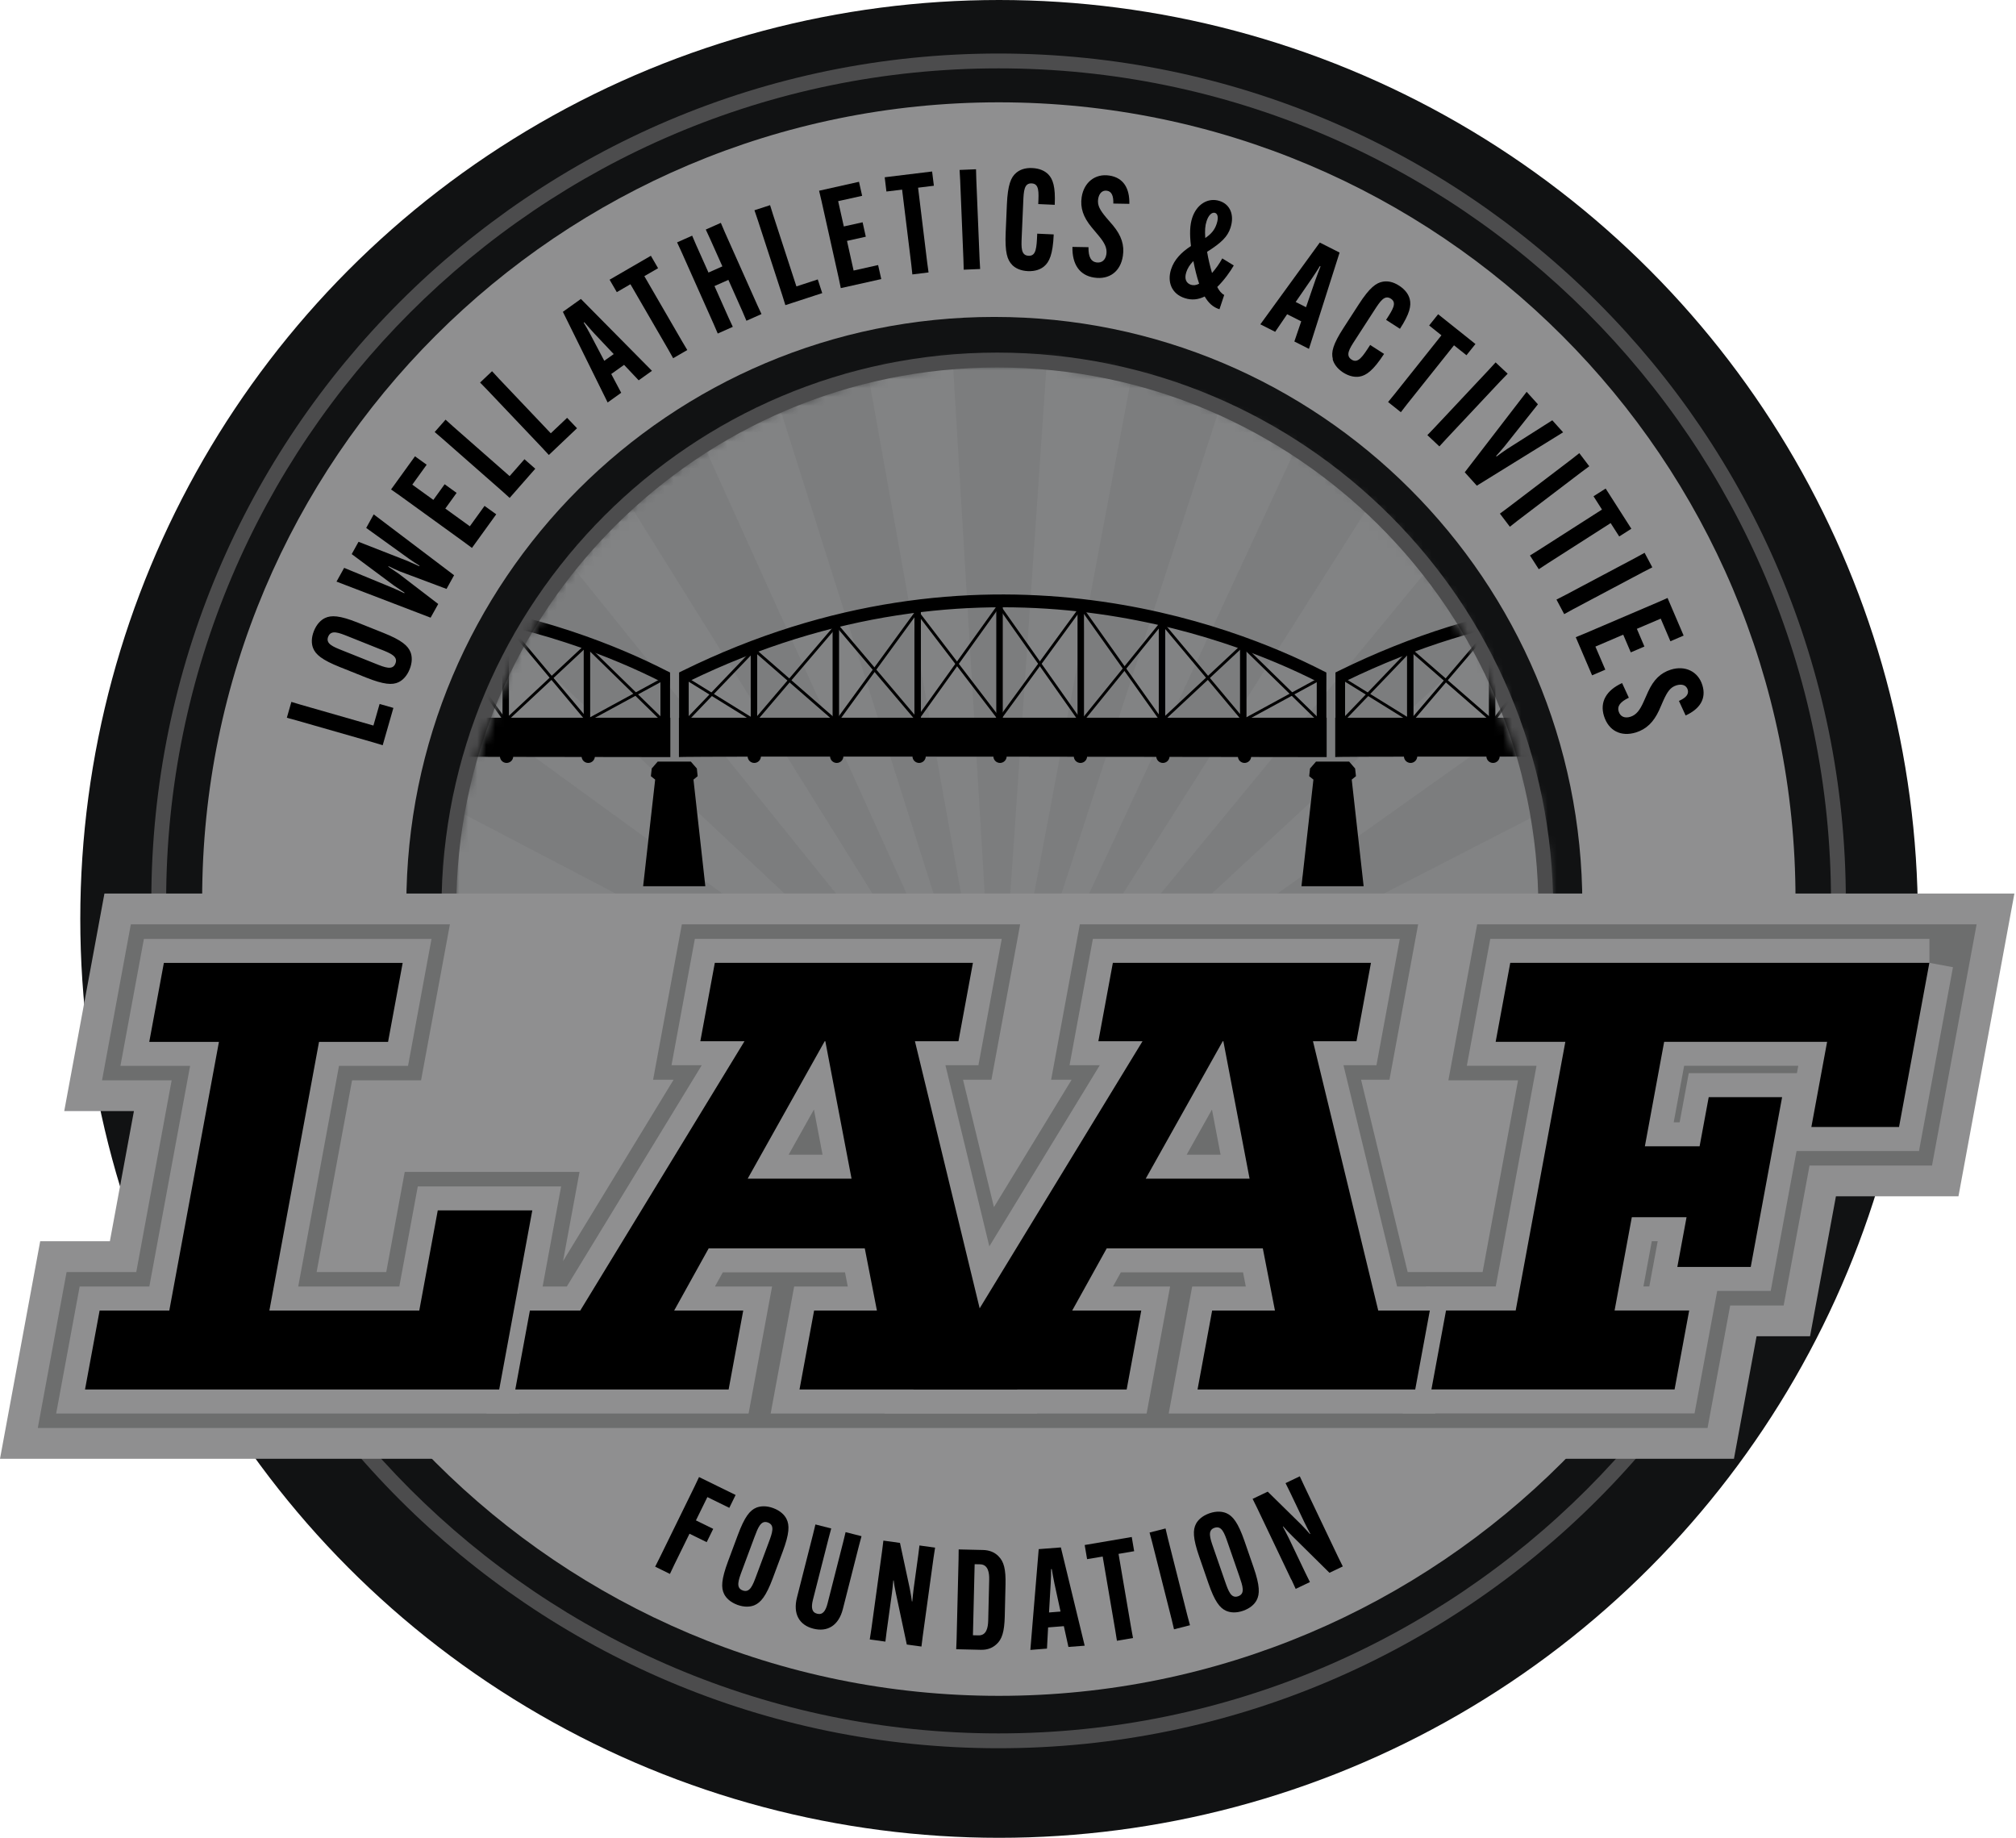 <svg width="226" height="206" viewBox="0 0 226 206" fill="none" xmlns="http://www.w3.org/2000/svg">
<circle cx="112" cy="103" r="103" fill="#111213"/>
<g clip-path="url(#clip0_104_459)">
<mask id="mask0_104_459" style="mask-type:luminance" maskUnits="userSpaceOnUse" x="50" y="40" width="124" height="124">
<path d="M50.584 102.033C50.584 68.085 78.106 40.563 112.053 40.563C146 40.563 173.529 68.085 173.529 102.033C173.529 135.98 146.007 163.502 112.053 163.502C78.1 163.502 50.584 135.98 50.584 102.033Z" fill="white"/>
</mask>
<g mask="url(#mask0_104_459)">
<path fill-rule="evenodd" clip-rule="evenodd" d="M46.867 102.026C46.867 66.166 75.936 37.091 111.803 37.091C147.669 37.091 176.744 66.166 176.744 102.026C176.744 137.886 147.669 166.968 111.803 166.968C75.936 166.968 46.867 137.892 46.867 102.026Z" fill="#828384"/>
<path fill-rule="evenodd" clip-rule="evenodd" d="M132.104 164.08L121.302 166.024L111.726 122.488L132.104 164.08Z" fill="url(#paint0_radial_104_459)"/>
<path fill-rule="evenodd" clip-rule="evenodd" d="M150.737 154.439L141.116 159.709L111.726 122.488L150.737 154.439Z" fill="url(#paint1_radial_104_459)"/>
<path fill-rule="evenodd" clip-rule="evenodd" d="M165.352 139.381L157.9 147.43L111.726 122.488L165.352 139.381Z" fill="url(#paint2_radial_104_459)"/>
<path fill-rule="evenodd" clip-rule="evenodd" d="M174.44 120.466L169.922 130.46L111.726 122.488L174.44 120.466Z" fill="url(#paint3_radial_104_459)"/>
<path fill-rule="evenodd" clip-rule="evenodd" d="M177.046 99.645L175.942 110.556L111.726 122.488L177.046 99.645Z" fill="url(#paint4_radial_104_459)"/>
<path fill-rule="evenodd" clip-rule="evenodd" d="M172.919 79.074L175.332 89.773L111.726 122.488L172.919 79.074Z" fill="#7C7D7E"/>
<path fill-rule="evenodd" clip-rule="evenodd" d="M162.483 60.871L168.163 70.255L111.726 122.488L162.483 60.871Z" fill="#7C7D7E"/>
<path fill-rule="evenodd" clip-rule="evenodd" d="M146.809 46.917L155.172 54.016L111.726 122.488L146.809 46.917Z" fill="#7C7D7E"/>
<path fill-rule="evenodd" clip-rule="evenodd" d="M127.521 38.657L137.701 42.739L111.726 122.488L127.521 38.657Z" fill="#7C7D7E"/>
<path fill-rule="evenodd" clip-rule="evenodd" d="M106.597 36.95L117.554 37.585L111.726 122.488L106.597 36.95Z" fill="#7C7D7E"/>
<path fill-rule="evenodd" clip-rule="evenodd" d="M86.225 41.956L96.809 39.093L111.726 122.488L86.225 41.956Z" fill="#7C7D7E"/>
<path fill-rule="evenodd" clip-rule="evenodd" d="M68.491 53.175L77.624 47.097L111.726 122.488L68.491 53.175Z" fill="#7C7D7E"/>
<path fill-rule="evenodd" clip-rule="evenodd" d="M55.231 69.44L61.964 60.775L111.726 122.488L55.231 69.44Z" fill="#7C7D7E"/>
<path fill-rule="evenodd" clip-rule="evenodd" d="M47.811 89.067L51.45 78.715L111.726 122.488L47.811 89.067Z" fill="#7C7D7E"/>
<path fill-rule="evenodd" clip-rule="evenodd" d="M47.009 110.036L47.169 99.061L111.726 122.488L47.009 110.036Z" fill="url(#paint5_radial_104_459)"/>
<path fill-rule="evenodd" clip-rule="evenodd" d="M52.888 130.177L49.57 119.722L111.726 122.488L52.888 130.177Z" fill="url(#paint6_radial_104_459)"/>
<path fill-rule="evenodd" clip-rule="evenodd" d="M64.865 147.411L58.395 138.547L111.726 122.488L64.865 147.411Z" fill="url(#paint7_radial_104_459)"/>
<path fill-rule="evenodd" clip-rule="evenodd" d="M81.688 159.953L72.734 153.605L111.726 122.488L81.688 159.953Z" fill="url(#paint8_radial_104_459)"/>
<path fill-rule="evenodd" clip-rule="evenodd" d="M101.617 166.519L91.116 163.329L111.726 122.488L101.617 166.519Z" fill="url(#paint9_radial_104_459)"/>
</g>
<path fill-rule="evenodd" clip-rule="evenodd" d="M58.806 133.014C69.435 151.39 89.3 163.502 112.053 163.502C134.806 163.502 154.376 151.326 165.063 133.181L58.806 133.014Z" fill="#D7D8D6"/>
<path d="M201.282 100.775C201.282 51.449 161.295 11.469 111.976 11.469C62.657 11.469 22.663 51.455 22.663 100.775L45.552 101.442C45.552 65.037 75.064 35.525 111.469 35.525C147.874 35.525 177.386 65.037 177.386 101.442L201.276 100.775" fill="#8F8F90"/>
<path d="M111.944 195.96C59.569 195.96 16.964 153.354 16.964 100.98C16.964 48.606 59.569 6 111.944 6C164.318 6 206.924 48.606 206.924 100.98C206.924 153.354 164.318 195.96 111.944 195.96ZM111.944 7.662C60.487 7.662 18.626 49.523 18.626 100.98C18.626 152.437 60.487 194.298 111.944 194.298C163.4 194.298 205.261 152.437 205.261 100.98C205.261 49.523 163.4 7.662 111.944 7.662Z" fill="#4C4C4D"/>
<path d="M111.803 164.157C77.445 164.157 49.493 136.204 49.493 101.84C49.493 67.476 77.445 39.523 111.803 39.523C146.161 39.523 174.119 67.476 174.119 101.84C174.119 136.204 146.167 164.157 111.803 164.157ZM111.803 41.192C78.356 41.192 51.148 68.4 51.148 101.846C51.148 135.293 78.356 162.501 111.803 162.501C145.249 162.501 172.457 135.293 172.457 101.846C172.457 68.4 145.249 41.192 111.803 41.192Z" fill="#4C4C4D"/>
<path d="M42.914 83.535L41.822 83.207L33.26 80.755L32.156 80.454L32.663 78.676L33.755 79.003L41.861 81.327L42.554 78.907L44.101 79.35L42.901 83.535H42.914Z" fill="black"/>
<path d="M44.692 76.462C43.986 76.802 43.042 76.744 41.027 75.942L38.106 74.773C36.084 73.965 35.372 73.362 35.09 72.623C34.916 72.168 34.878 71.513 35.192 70.724C35.507 69.94 35.988 69.491 36.425 69.279C37.131 68.939 38.081 68.978 40.096 69.786L43.016 70.954C45.038 71.763 45.744 72.386 46.027 73.118C46.2 73.573 46.239 74.228 45.924 75.017C45.609 75.8 45.128 76.25 44.692 76.462ZM42.715 72.809L39.043 71.34C37.952 70.903 37.111 70.569 36.791 71.365C36.476 72.148 37.317 72.489 38.408 72.919L42.079 74.388C43.17 74.825 44.011 75.159 44.326 74.376C44.647 73.58 43.806 73.24 42.715 72.803V72.809Z" fill="black"/>
<path d="M37.721 65.197L38.581 63.651L44.011 65.891C44.428 66.07 44.935 66.295 45.321 66.494L45.353 66.436L44.153 65.627L39.428 62.11L40.192 60.73L45.674 62.874L46.996 63.464L47.028 63.407C46.656 63.182 46.194 62.874 45.821 62.611L41.052 59.177L41.893 57.656L50.905 64.478L50.057 66.012L44.871 64.068C44.666 63.991 43.748 63.573 43.562 63.464L43.53 63.522C43.716 63.644 44.55 64.196 44.73 64.331L49.127 67.701L48.273 69.234L37.721 65.191V65.197Z" fill="black"/>
<path d="M49.916 57.001L52.67 58.991L54.319 56.706L55.629 57.649L52.907 61.417L51.989 60.736L44.775 55.518L43.838 54.864L46.521 51.147L47.83 52.091L46.219 54.325L48.581 56.032L49.846 54.279L51.187 55.249L49.923 57.001H49.916Z" fill="black"/>
<path d="M57.13 55.807L56.283 55.043L49.595 49.17L48.729 48.426L49.948 47.04L50.795 47.803L57.13 53.368L58.793 51.475L60.006 52.54L57.137 55.807H57.13Z" fill="black"/>
<path d="M61.521 50.993L60.744 50.152L54.614 43.696L53.819 42.88L55.16 41.609L55.937 42.45L61.745 48.567L63.575 46.834L64.685 48.002L61.527 51L61.521 50.993Z" fill="black"/>
<path d="M69.634 44.029L68.119 45.114L63.1 34.953L65.121 33.509L73.087 41.565L71.598 42.63L69.961 40.897L68.523 41.924L69.64 44.029H69.634ZM67.74 40.441L68.799 39.69L66.578 37.335C66.225 36.95 65.744 36.41 65.5 36.122L65.436 36.167C65.629 36.488 65.994 37.11 66.232 37.579L67.74 40.441Z" fill="black"/>
<path d="M72.233 30.955L76.463 38.253L77.047 39.235L75.462 40.153L74.903 39.158L70.673 31.86L69.146 32.746L68.337 31.353L72.965 28.67L73.773 30.063L72.233 30.955Z" fill="black"/>
<path d="M80.808 24.979L81.257 26.032L84.884 34.164L85.365 35.204L83.677 35.955L83.228 34.902L81.655 31.372L80.096 32.065L81.668 35.596L82.15 36.635L80.462 37.386L80.012 36.34L76.386 28.208L75.904 27.168L77.593 26.417L78.042 27.463L79.422 30.551L80.981 29.857L79.601 26.77L79.12 25.73L80.808 24.979Z" fill="black"/>
<path d="M88.042 34.203L87.701 33.111L84.942 24.646L84.576 23.567L86.328 22.996L86.668 24.087L89.28 32.104L91.674 31.321L92.175 32.855L88.042 34.203Z" fill="black"/>
<path d="M94.954 27.014L95.692 30.326L98.439 29.71L98.793 31.282L94.255 32.296L94.024 31.18L92.085 22.489L91.822 21.379L96.296 20.377L96.649 21.95L93.96 22.547L94.595 25.384L96.7 24.915L97.06 26.533L94.954 27.001V27.014Z" fill="black"/>
<path d="M102.92 21.038L103.94 29.408L104.094 30.538L102.278 30.762L102.156 29.626L101.129 21.257L99.37 21.468L99.178 19.87L104.492 19.222L104.691 20.82L102.92 21.038Z" fill="black"/>
<path d="M109.415 18.972L109.447 20.114L109.813 29.01L109.877 30.153L108.035 30.23L108.003 29.087L107.637 20.191L107.573 19.049L109.415 18.972Z" fill="black"/>
<path d="M113.472 29.697C112.92 29.139 112.644 28.298 112.74 26.064L112.875 22.925C112.971 20.692 113.337 19.857 113.921 19.37C114.312 19.042 114.871 18.798 115.712 18.837C116.54 18.875 117.124 19.151 117.515 19.543C118.041 20.082 118.33 20.955 118.24 22.925V22.957L116.392 22.874V22.842C116.456 21.481 116.495 20.589 115.647 20.557C114.807 20.518 114.762 21.411 114.71 22.598L114.537 26.552C114.486 27.739 114.447 28.631 115.307 28.67C116.167 28.708 116.206 27.784 116.276 26.205V26.192L118.125 26.276V26.289C118.029 28.522 117.631 29.369 117.047 29.857C116.674 30.172 116.084 30.429 115.224 30.39C114.383 30.352 113.812 30.044 113.472 29.703V29.697Z" fill="black"/>
<path d="M122.021 27.713C122.008 28.837 122.329 29.325 122.907 29.414C123.51 29.504 123.927 29.158 124.03 28.49C124.133 27.797 123.812 27.194 123.157 26.411L122.368 25.467C121.43 24.331 121.084 23.298 121.257 22.104C121.507 20.448 122.765 19.434 124.357 19.678C125.936 19.915 126.642 21.096 126.604 22.848L124.807 22.816C124.832 21.995 124.646 21.462 124.088 21.378C123.561 21.302 123.202 21.687 123.106 22.309C122.997 23.035 123.33 23.561 123.985 24.357L124.781 25.281C125.718 26.417 126.065 27.483 125.878 28.689C125.615 30.435 124.364 31.372 122.663 31.115C121.02 30.871 120.179 29.62 120.224 27.675L122.021 27.707V27.713Z" fill="black"/>
<path d="M137.951 25.506C137.618 26.545 136.912 27.213 135.32 28.227C135.455 29.042 135.654 29.857 135.872 30.602C136.289 30.127 136.7 29.556 137.021 28.965L138.311 29.755C137.932 30.422 137.239 31.398 136.456 32.168C136.668 32.579 136.925 32.906 137.239 33.06L136.706 34.665C135.975 34.434 135.474 33.959 135.05 33.233C134.344 33.58 133.613 33.676 132.823 33.419C131.334 32.945 130.827 31.597 131.283 30.185C131.629 29.113 132.419 28.285 133.51 27.579C133.343 26.147 133.394 25.223 133.645 24.434C134.139 22.9 135.423 22.11 136.719 22.527C137.939 22.919 138.388 24.132 137.951 25.499V25.506ZM133.78 29.26C133.369 29.671 133.112 30.114 132.984 30.518C132.733 31.308 133.016 31.757 133.504 31.918C133.754 32.001 134.056 31.995 134.428 31.802C134.165 31.026 133.946 30.12 133.78 29.26ZM135.115 26.68C135.788 26.224 136.18 25.756 136.398 25.069C136.629 24.357 136.495 23.952 136.212 23.863C135.885 23.76 135.487 24.074 135.256 24.806C135.095 25.3 135.057 25.839 135.115 26.68Z" fill="black"/>
<path d="M142.951 37.194L141.289 36.353L147.951 27.187L150.172 28.311L146.738 39.106L145.102 38.278L145.872 36.019L144.293 35.223L142.951 37.194ZM145.249 33.85L146.411 34.434L147.464 31.372C147.643 30.884 147.894 30.204 148.035 29.857L147.964 29.825C147.765 30.146 147.387 30.762 147.085 31.186L145.249 33.85Z" fill="black"/>
<path d="M149.415 40.249C149.216 39.485 149.408 38.618 150.621 36.744L152.329 34.106C153.542 32.226 154.28 31.699 155.031 31.571C155.531 31.488 156.135 31.558 156.847 32.02C157.54 32.47 157.906 33.002 158.041 33.541C158.221 34.273 158.028 35.172 156.956 36.828L156.937 36.853L155.384 35.852L155.403 35.826C156.141 34.684 156.629 33.933 155.917 33.477C155.211 33.022 154.723 33.766 154.075 34.767L151.924 38.092C151.276 39.087 150.795 39.838 151.514 40.306C152.232 40.775 152.739 39.998 153.593 38.676V38.663L155.153 39.665V39.678C153.927 41.558 153.157 42.084 152.406 42.213C151.924 42.29 151.289 42.213 150.564 41.751C149.858 41.288 149.524 40.743 149.395 40.268L149.415 40.249Z" fill="black"/>
<path d="M162.996 38.708L157.739 45.3L157.04 46.205L155.609 45.063L156.334 44.177L161.59 37.585L160.211 36.481L161.218 35.223L165.403 38.561L164.395 39.819L163.003 38.708H162.996Z" fill="black"/>
<path d="M169.017 41.886L168.221 42.707L162.13 49.196L161.359 50.037L160.012 48.773L160.801 47.951L166.892 41.462L167.662 40.621L169.01 41.886H169.017Z" fill="black"/>
<path d="M171.148 43.927L172.406 45.319L168.683 50.005C168.413 50.332 168.009 50.801 167.72 51.109L167.772 51.167C168.105 50.91 168.612 50.557 168.965 50.319L174.017 47.11L175.23 48.458L165.557 54.44L164.203 52.938L171.141 43.92L171.148 43.927Z" fill="black"/>
<path d="M178.163 52.264L177.245 52.944L170.159 58.336L169.261 59.042L168.144 57.572L169.062 56.892L176.148 51.5L177.046 50.794L178.163 52.264Z" fill="black"/>
<path d="M180.563 58.631L173.458 63.175L172.502 63.804L171.513 62.264L172.483 61.661L179.588 57.116L178.638 55.627L179.999 54.761L182.88 59.267L181.52 60.133L180.557 58.631H180.563Z" fill="black"/>
<path d="M185.23 63.593L184.215 64.113L176.353 68.285L175.352 68.837L174.485 67.206L175.499 66.686L183.362 62.514L184.363 61.962L185.23 63.593Z" fill="black"/>
<path d="M181.969 71.141L178.85 72.476L179.96 75.062L178.477 75.698L176.648 71.423L177.707 70.987L185.891 67.489L186.937 67.026L188.741 71.243L187.258 71.879L186.173 69.344L183.497 70.486L184.344 72.469L182.816 73.124L181.969 71.141Z" fill="black"/>
<path d="M182.598 78.207C181.584 78.689 181.282 79.189 181.456 79.742C181.635 80.326 182.13 80.544 182.771 80.345C183.445 80.133 183.843 79.587 184.26 78.65L184.761 77.527C185.377 76.192 186.154 75.422 187.303 75.062C188.901 74.562 190.364 75.255 190.839 76.795C191.314 78.317 190.557 79.472 188.965 80.197L188.214 78.567C188.965 78.233 189.363 77.835 189.196 77.296C189.036 76.789 188.529 76.635 187.932 76.821C187.232 77.039 186.905 77.566 186.475 78.503L185.987 79.62C185.371 80.954 184.562 81.731 183.4 82.097C181.712 82.623 180.326 81.904 179.812 80.261C179.318 78.676 180.076 77.379 181.841 76.564L182.592 78.195L182.598 78.207Z" fill="black"/>
<path d="M177.393 101.449C177.393 137.854 147.881 162.36 111.475 162.36C75.07 162.36 45.558 137.854 45.558 101.449L22.67 100.781C22.67 150.107 62.657 190.087 111.976 190.087C161.295 190.087 201.282 150.1 201.282 100.781C201.866 100.595 177.393 101.449 177.393 101.449Z" fill="#8F8F90"/>
<path d="M77.291 171.923L75.59 175.389L75.102 176.422L73.446 175.607L73.96 174.587L77.875 166.596L78.363 165.562L82.464 167.571L81.758 169.015L79.3 167.809L78.016 170.421L79.954 171.371L79.223 172.86L77.284 171.91L77.291 171.923Z" fill="black"/>
<path d="M81.18 178.682C80.821 177.982 80.859 177.039 81.617 175.004L82.714 172.058C83.472 170.023 84.062 169.285 84.794 168.99C85.25 168.81 85.904 168.752 86.694 169.048C87.483 169.343 87.945 169.811 88.164 170.248C88.523 170.947 88.504 171.891 87.74 173.932L86.642 176.878C85.885 178.919 85.275 179.644 84.55 179.94C84.101 180.119 83.44 180.177 82.65 179.882C81.861 179.587 81.399 179.118 81.18 178.682ZM84.787 176.621L86.168 172.911C86.578 171.814 86.893 170.96 86.091 170.659C85.301 170.363 84.98 171.217 84.569 172.315L83.189 176.024C82.779 177.122 82.464 177.976 83.254 178.271C84.062 178.573 84.377 177.719 84.787 176.621Z" fill="black"/>
<path d="M96.578 172.193L96.283 173.297L94.486 180.363C94.017 182.199 92.772 182.963 91.18 182.558C89.588 182.154 88.876 180.89 89.345 179.054L91.142 171.987L91.411 170.877L93.183 171.326L92.888 172.43L91.135 179.311C90.911 180.19 91.001 180.729 91.604 180.883C92.214 181.037 92.547 180.607 92.772 179.728L94.524 172.847L94.794 171.737L96.585 172.193H96.578Z" fill="black"/>
<path d="M97.676 182.642L98.889 173.823L99.03 172.687L100.891 172.944L101.995 178.085C102.117 178.688 102.169 179.105 102.226 179.503H102.271C102.31 179.105 102.361 178.495 102.425 178.059L102.932 174.368L103.074 173.232L104.826 173.476L104.653 174.606L103.439 183.425L103.298 184.561L101.655 184.336L100.429 178.579C100.294 177.963 100.237 177.558 100.185 177.154H100.14C100.102 177.552 100.051 178.162 99.986 178.598L99.396 182.873L99.255 184.009L97.502 183.765L97.676 182.635V182.642Z" fill="black"/>
<path d="M111.925 174.433C112.534 175.023 112.766 175.877 112.721 177.629L112.637 181.178C112.592 182.931 112.323 183.771 111.681 184.33C111.199 184.76 110.635 184.946 109.929 184.927L107.194 184.863L107.239 183.72L107.457 174.818L107.47 173.675L110.205 173.739C110.911 173.759 111.469 173.977 111.925 174.426V174.433ZM109.261 175.338L109.069 183.296L109.691 183.309C110.596 183.335 110.763 182.43 110.782 181.628L110.891 177.077C110.911 176.339 110.795 175.37 109.884 175.344L109.261 175.331V175.338Z" fill="black"/>
<path d="M117.361 184.792L115.506 184.94L116.443 173.643L118.927 173.451L121.597 184.465L119.774 184.606L119.261 182.276L117.496 182.417L117.368 184.798L117.361 184.792ZM117.592 180.742L118.889 180.639L118.202 177.475C118.099 176.968 117.964 176.255 117.907 175.883H117.83C117.83 176.268 117.823 176.987 117.785 177.507L117.599 180.742H117.592Z" fill="black"/>
<path d="M125.391 174.169L126.809 182.481L127.014 183.605L125.211 183.913L125.031 182.783L123.613 174.471L121.867 174.766L121.597 173.181L126.873 172.282L127.143 173.874L125.384 174.176L125.391 174.169Z" fill="black"/>
<path d="M130.66 171.326L130.923 172.436L133.106 181.069L133.401 182.173L131.61 182.629L131.347 181.519L129.165 172.886L128.869 171.782L130.66 171.326Z" fill="black"/>
<path d="M137.464 180.562C136.745 180.248 136.167 179.503 135.461 177.449L134.434 174.477C133.722 172.424 133.709 171.48 134.081 170.793C134.312 170.363 134.781 169.908 135.583 169.625C136.379 169.349 137.034 169.42 137.483 169.612C138.202 169.927 138.792 170.665 139.505 172.719L140.532 175.691C141.244 177.744 141.238 178.688 140.865 179.381C140.634 179.811 140.166 180.267 139.364 180.549C138.561 180.832 137.913 180.755 137.464 180.562ZM138.933 176.679L137.637 172.937C137.252 171.827 136.957 170.973 136.141 171.255C135.346 171.531 135.641 172.392 136.026 173.495L137.322 177.237C137.708 178.348 138.003 179.201 138.799 178.925C139.614 178.643 139.312 177.789 138.933 176.679Z" fill="black"/>
<path d="M144.761 177.071L140.93 169.035L140.422 168.008L142.117 167.199L145.872 170.89C146.302 171.326 146.578 171.647 146.847 171.949L146.892 171.929C146.706 171.57 146.411 171.031 146.225 170.633L144.62 167.27L144.113 166.243L145.711 165.479L146.193 166.519L150.024 174.555L150.532 175.581L149.036 176.294L144.845 172.154C144.389 171.711 144.126 171.403 143.856 171.101L143.811 171.121C143.998 171.48 144.293 172.019 144.479 172.411L146.34 176.307L146.847 177.334L145.249 178.098L144.774 177.058L144.761 177.071Z" fill="black"/>
<path d="M11.707 100.158L7.201 124.542H15.013L12.317 139.131H4.506L0 163.515H194.382L196.918 149.779H202.912L205.814 134.093H219.549L225.82 100.158H11.707Z" fill="#8F8F90"/>
<path d="M165.596 103.612L162.367 121.095H170.178L166.205 142.584H165.583H158.401H157.804L152.579 121.025H155.763L158.978 103.612H121.052L117.836 121.025H120.134L111.424 135.306L107.958 121.025H111.142L114.364 103.612H76.437L73.215 121.025H75.513L63.119 141.358L64.967 131.358H45.372L43.299 142.584H35.494L39.467 121.095H47.201L50.436 103.612H14.666L11.438 121.095H19.242L15.276 142.584H7.465L4.236 160.062H52.477H59.659H97.098H117.733H155.166H162.348H191.423L193.959 146.333H199.954L202.855 130.646H216.584L221.584 103.612H165.596Z" fill="#6D6E6E"/>
<path d="M59.672 135.672L55.962 155.749H9.531L11.168 146.898H18.979L24.544 116.782H16.733L18.37 107.931H45.141L43.504 116.782H35.764L30.199 146.898H47.002L49.075 135.672H59.672Z" fill="#8F8F90" stroke="#8F8F90" stroke-width="5.38" stroke-miterlimit="10"/>
<path d="M115.667 146.898L114.03 155.749H89.627L91.264 146.898H98.305L96.944 139.927H79.447L75.577 146.898H83.318L81.681 155.749H57.766L59.403 146.898H65.051L83.459 116.712H78.51L80.134 107.925H109.068L107.445 116.712H102.567L109.884 146.898H115.673H115.667ZM95.461 132.116L92.522 116.712H92.451L83.818 132.116H95.461Z" fill="#8F8F90" stroke="#8F8F90" stroke-width="5.38" stroke-miterlimit="10"/>
<path d="M160.288 146.898L158.651 155.749H134.248L135.885 146.898H142.926L141.565 139.927H124.068L120.198 146.898H127.939L126.302 155.749H102.387L104.024 146.898H109.672L128.08 116.712H123.131L124.755 107.925H153.689L152.066 116.712H147.188L154.505 146.898H160.294H160.288ZM140.082 132.116L137.143 116.712H137.072L128.439 132.116H140.082Z" fill="#8F8F90" stroke="#8F8F90" stroke-width="5.38" stroke-miterlimit="10"/>
<path d="M216.288 107.925L212.887 126.326H203.06L204.825 116.776H186.558L184.395 128.489H190.531L191.552 122.982H199.78L196.263 142.013H188.034L189.068 136.435H182.932L181 146.891H189.363L187.726 155.742H160.467L162.104 146.891H169.915L175.48 116.776H167.669L169.305 107.925H216.295H216.288Z" fill="#8F8F90" stroke="#8F8F90" stroke-width="5.38" stroke-miterlimit="10"/>
<path d="M59.672 135.672L55.962 155.749H9.531L11.168 146.898H18.979L24.544 116.782H16.733L18.37 107.931H45.141L43.504 116.782H35.764L30.199 146.898H47.002L49.075 135.672H59.672Z" fill="black"/>
<path d="M115.667 146.898L114.03 155.749H89.627L91.264 146.898H98.305L96.944 139.927H79.447L75.577 146.898H83.318L81.681 155.749H57.766L59.403 146.898H65.051L83.459 116.712H78.51L80.134 107.925H109.068L107.445 116.712H102.567L109.884 146.898H115.673H115.667ZM95.461 132.116L92.522 116.712H92.451L83.818 132.116H95.461Z" fill="black"/>
<path d="M160.288 146.898L158.651 155.749H134.248L135.885 146.898H142.926L141.565 139.927H124.068L120.198 146.898H127.939L126.302 155.749H102.387L104.024 146.898H109.672L128.08 116.712H123.131L124.755 107.925H153.689L152.066 116.712H147.188L154.505 146.898H160.294H160.288ZM140.082 132.116L137.143 116.712H137.072L128.439 132.116H140.082Z" fill="black"/>
<path d="M216.288 107.925L212.887 126.326H203.06L204.825 116.776H186.558L184.395 128.489H190.531L191.552 122.982H199.78L196.263 142.013H188.034L189.068 136.435H182.932L181 146.891H189.363L187.726 155.742H160.467L162.104 146.891H169.915L175.48 116.776H167.669L169.305 107.925H216.295H216.288Z" fill="black"/>
<mask id="mask1_104_459" style="mask-type:luminance" maskUnits="userSpaceOnUse" x="51" y="41" width="122" height="122">
<path d="M111.803 162.533C145.319 162.533 172.489 135.363 172.489 101.846C172.489 68.33 145.319 41.16 111.803 41.16C78.287 41.16 51.117 68.33 51.117 101.846C51.117 135.363 78.287 162.533 111.803 162.533Z" fill="white"/>
</mask>
<g mask="url(#mask1_104_459)">
<path d="M72.098 99.337L73.446 87.386L72.965 87.001L73.061 86.141L73.729 85.37H77.445L78.119 86.141L78.209 87.001L77.74 87.386L79.069 99.337H72.098Z" fill="black"/>
<path d="M145.898 99.337L147.239 87.386L146.764 87.001L146.86 86.141L147.528 85.37H151.244L151.912 86.141L152.008 87.001L151.533 87.386L152.868 99.337H145.898Z" fill="black"/>
<path d="M75.109 75.39V75.377L74.756 75.204C64.807 70.101 36.277 58.779 2.908 75.204L2.555 75.377V83.143H3.633V76.378C36.174 60.544 63.992 71.295 74.037 76.378V83.15H75.115V76.936C75.115 76.936 75.128 75.396 75.115 75.396L75.109 75.39Z" fill="black"/>
<path d="M2.535 84.863V80.447H75.147V84.863C75.147 84.863 2.439 84.728 2.535 84.863Z" fill="black"/>
<path d="M20.244 81.121L10.988 73.053L3.633 80.73L3.402 80.505L10.969 72.611L20.192 80.646L29.217 68.272L38.459 80.351L47.612 67.803L56.681 80.576L65.699 72.148L74.261 80.505L74.037 80.736L65.699 72.591L56.63 81.057L47.612 68.355L38.466 80.884L29.223 68.804L20.244 81.121Z" fill="black"/>
<path d="M47.606 81.211L38.395 68.156L29.23 80.948L20.218 70.306L11.078 81.025L3.498 76.333L3.671 76.064L11.014 80.608L20.218 69.812L29.21 80.428L38.395 67.604L47.618 80.685L56.656 69.543L65.873 80.55L74.005 76.121L74.159 76.404L65.789 80.954L65.706 80.852L56.656 70.043L47.606 81.211Z" fill="black"/>
<path d="M57.053 69.53H56.328V81.474H57.053V69.53Z" fill="black"/>
<path d="M66.161 72.039H65.436V81.282H66.161V72.039Z" fill="black"/>
<path d="M56.79 84.029C56.38 84.029 56.046 84.363 56.046 84.773C56.046 85.184 56.38 85.518 56.79 85.518C57.201 85.518 57.535 85.184 57.535 84.773C57.535 84.363 57.201 84.029 56.79 84.029Z" fill="black"/>
<path d="M65.943 84.029C65.532 84.029 65.199 84.363 65.199 84.773C65.199 85.184 65.532 85.518 65.943 85.518C66.354 85.518 66.688 85.184 66.688 84.773C66.688 84.363 66.354 84.029 65.943 84.029Z" fill="black"/>
<path d="M148.683 75.39V75.377L148.33 75.204C138.382 70.101 109.852 58.779 76.482 75.204L76.129 75.377V83.143H77.207V76.378C109.749 60.544 137.566 71.295 147.611 76.378V83.15H148.69V76.936C148.69 76.936 148.702 75.396 148.69 75.396L148.683 75.39Z" fill="black"/>
<path d="M76.11 84.863V80.447H148.722V84.863C148.722 84.863 76.014 84.728 76.11 84.863Z" fill="black"/>
<path d="M93.825 81.121L84.563 73.053L77.214 80.73L76.983 80.505L84.544 72.611L93.767 80.646L102.791 68.272L112.034 80.351L121.193 67.803L130.256 80.576L139.28 72.148L147.836 80.505L147.611 80.736L139.274 72.591L130.211 81.057L121.187 68.355L112.04 80.884L102.798 68.804L93.825 81.121Z" fill="black"/>
<path d="M121.18 81.211L111.97 68.156L102.804 80.948L93.793 70.306L84.653 81.025L77.079 76.333L77.246 76.064L84.588 80.608L93.799 69.812L102.785 80.428L111.97 67.604L121.199 80.685L130.23 69.543L139.447 80.55L147.579 76.121L147.733 76.404L139.37 80.954L139.286 80.852L130.236 70.043L121.18 81.211Z" fill="black"/>
<path d="M112.413 67.617H111.687V81.346H112.413V67.617Z" fill="black"/>
<path d="M103.234 68.079H102.509V82.007H103.234V68.079Z" fill="black"/>
<path d="M94.062 69.594H93.337V82.001H94.062V69.594Z" fill="black"/>
<path d="M84.884 72.501H84.159V82.007H84.884V72.501Z" fill="black"/>
<path d="M121.52 67.88H120.795V81.481H121.52V67.88Z" fill="black"/>
<path d="M130.628 69.53H129.903V81.474H130.628V69.53Z" fill="black"/>
<path d="M139.736 72.039H139.01V81.282H139.736V72.039Z" fill="black"/>
<path d="M84.557 84.029C84.146 84.029 83.812 84.363 83.812 84.773C83.812 85.184 84.146 85.518 84.557 85.518C84.967 85.518 85.301 85.184 85.301 84.773C85.301 84.363 84.967 84.029 84.557 84.029Z" fill="black"/>
<path d="M93.799 84.029C93.388 84.029 93.055 84.363 93.055 84.773C93.055 85.184 93.388 85.518 93.799 85.518C94.21 85.518 94.544 85.184 94.544 84.773C94.544 84.363 94.21 84.029 93.799 84.029Z" fill="black"/>
<path d="M103.035 84.029C102.624 84.029 102.291 84.363 102.291 84.773C102.291 85.184 102.624 85.518 103.035 85.518C103.446 85.518 103.78 85.184 103.78 84.773C103.78 84.363 103.446 84.029 103.035 84.029Z" fill="black"/>
<path d="M112.105 84.029C111.694 84.029 111.36 84.363 111.36 84.773C111.36 85.184 111.694 85.518 112.105 85.518C112.515 85.518 112.849 85.184 112.849 84.773C112.849 84.363 112.515 84.029 112.105 84.029Z" fill="black"/>
<path d="M121.122 84.029C120.712 84.029 120.378 84.363 120.378 84.773C120.378 85.184 120.712 85.518 121.122 85.518C121.533 85.518 121.867 85.184 121.867 84.773C121.867 84.363 121.533 84.029 121.122 84.029Z" fill="black"/>
<path d="M130.365 84.029C129.954 84.029 129.62 84.363 129.62 84.773C129.62 85.184 129.954 85.518 130.365 85.518C130.776 85.518 131.109 85.184 131.109 84.773C131.109 84.363 130.776 84.029 130.365 84.029Z" fill="black"/>
<path d="M139.518 84.029C139.107 84.029 138.773 84.363 138.773 84.773C138.773 85.184 139.107 85.518 139.518 85.518C139.928 85.518 140.262 85.184 140.262 84.773C140.262 84.363 139.928 84.029 139.518 84.029Z" fill="black"/>
<path d="M222.264 75.39V75.377L221.911 75.204C211.962 70.101 183.433 58.779 150.063 75.204L149.71 75.377V83.143H150.788V76.378C183.33 60.544 211.147 71.295 221.192 76.378V83.15H222.27V76.936C222.27 76.936 222.283 75.396 222.27 75.396L222.264 75.39Z" fill="black"/>
<path d="M149.684 84.863V80.447H222.296V84.863C222.296 84.863 149.588 84.728 149.684 84.863Z" fill="black"/>
<path d="M167.399 81.121L158.144 73.053L150.788 80.73L150.557 80.505L158.125 72.611L167.348 80.646L176.372 68.272L185.608 80.351L194.768 67.803L203.83 80.576L212.855 72.148L221.41 80.505L221.192 80.736L212.848 72.591L203.785 81.057L194.761 68.355L185.615 80.884L176.379 68.804L167.399 81.121Z" fill="black"/>
<path d="M194.755 81.211L185.544 68.156L176.385 80.948L167.374 70.306L158.227 81.025L150.654 76.333L150.82 76.064L158.163 80.608L167.374 69.812L176.359 80.428L185.551 67.604L194.774 80.685L203.805 69.543L213.022 80.55L221.16 76.121L221.314 76.404L212.944 80.954L212.861 80.852L203.811 70.043L194.755 81.211Z" fill="black"/>
<path d="M167.637 69.594H166.911V82.001H167.637V69.594Z" fill="black"/>
<path d="M158.458 72.501H157.733V82.007H158.458V72.501Z" fill="black"/>
<path d="M158.131 84.029C157.72 84.029 157.386 84.363 157.386 84.773C157.386 85.184 157.72 85.518 158.131 85.518C158.542 85.518 158.876 85.184 158.876 84.773C158.876 84.363 158.542 84.029 158.131 84.029Z" fill="black"/>
<path d="M167.374 84.029C166.963 84.029 166.629 84.363 166.629 84.773C166.629 85.184 166.963 85.518 167.374 85.518C167.784 85.518 168.118 85.184 168.118 84.773C168.118 84.363 167.784 84.029 167.374 84.029Z" fill="black"/>
</g>
</g>
<defs>
<radialGradient id="paint0_radial_104_459" cx="0" cy="0" r="1" gradientUnits="userSpaceOnUse" gradientTransform="translate(111.257 122.495) scale(46.643 46.643)">
<stop stop-color="#DFE1DF"/>
<stop offset="1" stop-color="#C7C9C8"/>
</radialGradient>
<radialGradient id="paint1_radial_104_459" cx="0" cy="0" r="1" gradientUnits="userSpaceOnUse" gradientTransform="translate(111.257 122.495) scale(50.5 50.5)">
<stop stop-color="#DFE1DF"/>
<stop offset="1" stop-color="#C7C9C8"/>
</radialGradient>
<radialGradient id="paint2_radial_104_459" cx="0" cy="0" r="1" gradientUnits="userSpaceOnUse" gradientTransform="translate(111.257 122.495) scale(54.884 54.884)">
<stop stop-color="#DFE1DF"/>
<stop offset="1" stop-color="#C7C9C8"/>
</radialGradient>
<radialGradient id="paint3_radial_104_459" cx="0" cy="0" r="1" gradientUnits="userSpaceOnUse" gradientTransform="translate(111.264 120.466) scale(60.083 60.083)">
<stop stop-color="#DFE1DF"/>
<stop offset="1" stop-color="#C7C9C8"/>
</radialGradient>
<radialGradient id="paint4_radial_104_459" cx="0" cy="0" r="1" gradientUnits="userSpaceOnUse" gradientTransform="translate(111.264 104.651) scale(66.88 66.88)">
<stop stop-color="#DFE1DF"/>
<stop offset="1" stop-color="#C7C9C8"/>
</radialGradient>
<radialGradient id="paint5_radial_104_459" cx="0" cy="0" r="1" gradientUnits="userSpaceOnUse" gradientTransform="translate(111.264 105.409) scale(138.632 138.632)">
<stop stop-color="#DFE1DF"/>
<stop offset="1" stop-color="#C7C9C8"/>
</radialGradient>
<radialGradient id="paint6_radial_104_459" cx="0" cy="0" r="1" gradientUnits="userSpaceOnUse" gradientTransform="translate(111.264 119.722) scale(24.172 24.172)">
<stop stop-color="#DFE1DF"/>
<stop offset="1" stop-color="#C7C9C8"/>
</radialGradient>
<radialGradient id="paint7_radial_104_459" cx="0" cy="0" r="1" gradientUnits="userSpaceOnUse" gradientTransform="translate(111.264 122.495) scale(35.706 35.706)">
<stop stop-color="#DFE1DF"/>
<stop offset="1" stop-color="#C7C9C8"/>
</radialGradient>
<radialGradient id="paint8_radial_104_459" cx="0" cy="0" r="1" gradientUnits="userSpaceOnUse" gradientTransform="translate(111.264 122.495) scale(42.054 42.054)">
<stop stop-color="#DFE1DF"/>
<stop offset="1" stop-color="#C7C9C8"/>
</radialGradient>
<radialGradient id="paint9_radial_104_459" cx="0" cy="0" r="1" gradientUnits="userSpaceOnUse" gradientTransform="translate(111.264 122.495) scale(44.383 44.383)">
<stop stop-color="#DFE1DF"/>
<stop offset="1" stop-color="#C7C9C8"/>
</radialGradient>
<clipPath id="clip0_104_459">
<rect width="225.82" height="189.96" fill="white" transform="translate(0 6)"/>
</clipPath>
</defs>
</svg>
